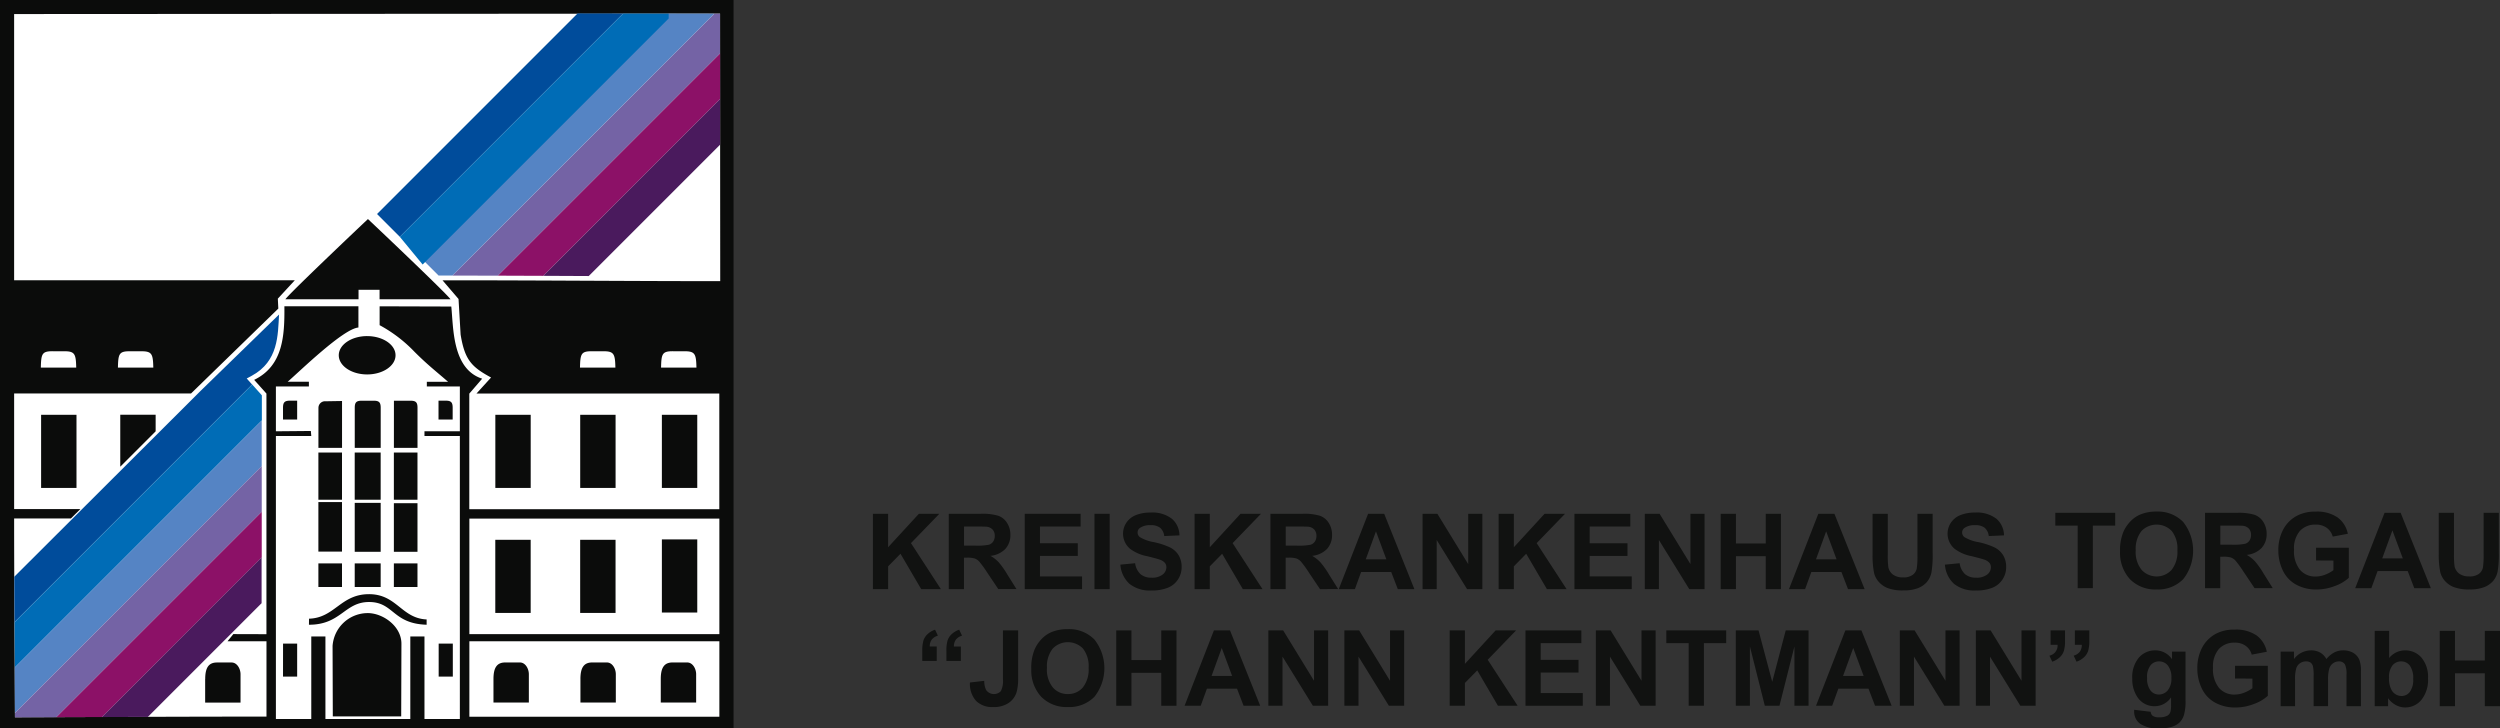 <svg xmlns="http://www.w3.org/2000/svg" viewBox="0 0 349.406 101.814">
  <rect x="0" y="0" width="349.406" height="101.814" fill="#333333" stroke="none"/>
  <g id="Gruppe_827" data-name="Gruppe 827" transform="translate(-30 -30)">
    <g id="Gruppe_816" data-name="Gruppe 816" transform="translate(-193.238 30)">
      <g id="Gruppe_745" data-name="Gruppe 745" transform="translate(-13.241)">
        <g id="Gruppe_739" data-name="Gruppe 739">
          <path id="Pfad_72" data-name="Pfad 72" d="M374.45,478.149H476.971V376.335H374.45V478.149Z" transform="translate(-137.971 -376.335)" fill="#0b0c0b" fill-rule="evenodd"/>
          <path id="Pfad_73" data-name="Pfad 73" d="M466.49,470.927v3.3h4.945v-3.956c0-.769-.482-1.648-1.25-1.648h-2.046c-1.157,0-1.648.719-1.648,2.307Zm-11.227,0v3.3h4.945v-3.956c0-.769-.48-1.648-1.25-1.648H456.91c-1.157,0-1.648.719-1.648,2.307Zm-12.155,0v3.3h4.945v-3.956c0-.769-.482-1.648-1.25-1.648h-2.046c-1.157,0-1.648.719-1.648,2.307Zm-63.223-26.7h4.945V434.006h-4.945v10.22Zm86.761,17.414h4.945v-10.22h-4.946v10.22Zm0-17.414h4.945V434.006h-4.946v10.22Zm-41.192-21.216c2.191,0,3.967,1.2,3.967,2.679s-1.779,2.679-3.967,2.679-3.967-1.2-3.967-2.679S423.265,423.009,425.453,423.009Zm42.707,2.116h1.649c1.477,0,1.625.382,1.667,2.288h-4.945C466.573,425.508,466.683,425.125,468.16,425.125Zm-11.329,0h1.648c1.477,0,1.625.382,1.668,2.288H455.2c.042-1.905.152-2.288,1.629-2.288Zm-75.356,0h1.648c1.477,0,1.625.382,1.668,2.288h-4.945C379.889,425.508,380,425.125,381.475,425.125Zm47.712,28.034h3.3v-6.8h-3.3Zm-5.471,0h3.627v-6.841h-3.627Zm-3.068,23h9.564l.032-10.116c.028-2.491-2.594-4.325-4.711-4.321a4.933,4.933,0,0,0-4.913,4.592l.032,9.846Zm14.8-5.559h1.978v-4.615H435.45Zm-32.636.33v3.3h4.945v-3.956c0-.769-.482-1.648-1.25-1.648h-2.039c-1.157,0-1.648.719-1.648,2.307ZM437.4,434.67h-1.972v-2.638h.989c.759,0,.988.229.988.989v1.649Zm-23.706,0h1.978v-2.637h-.988c-.759,0-.989.229-.989.989Zm0,35.932h1.978v-4.615H413.7Zm-22.746-29.339,4.945-4.945v-2.313h-4.945v7.258Zm1.3-16.134H393.9c1.477,0,1.625.382,1.667,2.288h-4.945c.043-1.905.152-2.288,1.628-2.288Zm47.489,23.386h34.943v16.153H439.74V448.516Zm-28.353,27.691V465.658h-5.443l.81-1,4.627.014v-33.63l-1.713-1.917c4.041-1.96,4.262-6.169,4.223-10.281h10.346v2.966c-2.115.176-8.11,6.034-9.889,7.582h2.966v.658H412.7v6.264l4.884-.044.061.7H412.7v39.559h4.945V464.991h1.978v11.538h11.863V464.991h1.979v11.538h4.945V436.973h-4.945v-.658h4.945v-6.264h-4.615v-.658h2.966c-1.806-1.569-2.9-2.4-4.7-4.2a19.639,19.639,0,0,0-4.864-3.71v-2.637l10.017.032c.31,2.985.119,8.728,4.315,10.084l-1.8,2.087V447.2h34.943v-16.16H440.729l2.044-2.243c-2.729-1.476-3.678-2.458-4.257-6l-.291-4.975-2.239-2.61H437.1c12.526,0,25.176.119,37.7.119l-.024-37.389L376.114,378v37.208h39.229l-2.373,2.57.069,1.386-12.2,11.863H376.116V447.18h9.26l-1.327,1.319h-7.933c0,9.262.084,18.521.112,27.782,11.722-.029,23.44-.091,35.161-.091Zm28.353-10.549h34.943v10.549H439.74V465.658Zm-22.421-2.307c4.484.01,4.967-3.176,8.405-3.176,3.475,0,3.261,3.029,8.046,3.176v-.739c-3.545-.161-4.17-3.559-8.1-3.533s-4.758,3.322-8.339,3.427l-.008.846Zm37.91-1.648h4.945V451.484h-4.945Zm-11.863,0h4.945V451.484h-4.945Zm-19.647-3.627h3.627v-3.3h-3.627Zm5.471,0h3.3v-3.3h-3.3Zm-10.549,0h3.3v-3.3h-3.3Zm0-4.945h3.3V446.21h-3.3Zm5.077-7.253h3.627v-6.592h-3.627Zm-5.077,0h3.3v-6.592h-3.3Zm10.549,0h3.3v-6.592h-3.3Zm26.043-1.648h4.945V434.006h-4.945v10.225Zm-11.863,0h4.945V434.006H443.37v10.225Zm-14.175-5.6h3.3v-5.6c0-.759-.229-.989-.989-.989h-2.307Zm-10.549,0h3.3v-6.548l-2.274.039a.922.922,0,0,0-1.017.815c0,.025,0,.05-.006.075Zm5.077,0h3.627v-5.6c0-.759-.229-.989-.989-.989h-1.648c-.759,0-.989.229-.989.989v5.6Zm.526-22.087h2.944v1.319h9.913c-.559-.83-11.525-11.208-11.537-11.208s-10.979,10.373-11.538,11.208H424.25V416.54Z" transform="translate(-137.661 -376.036)" fill="#fff" fill-rule="evenodd"/>
          <path id="Pfad_74" data-name="Pfad 74" d="M409.372,423.176l-33.21,33.21q-.018-3.173-.03-6.346l26.053-25.992,10.954-10.659c-.17,2.887-.083,6.515-3.782,8.541l-.738.4.752.842Z" transform="translate(-137.658 -369.431)" fill="#004c9b" fill-rule="evenodd"/>
          <path id="Pfad_75" data-name="Pfad 75" d="M410.717,426.665,376.2,461.187l-.033-6.342,33.21-33.21,1.351,1.511v3.514Z" transform="translate(-137.652 -367.895)" fill="#006cb6" fill-rule="evenodd"/>
          <path id="Pfad_76" data-name="Pfad 76" d="M410.71,432.253l-34.5,34.5q-.011-3.175-.027-6.349l34.522-34.522v6.38Z" transform="translate(-137.648 -367.104)" fill="#5584c4" fill-rule="evenodd"/>
          <path id="Pfad_77" data-name="Pfad 77" d="M410.7,437.635l-28.709,28.709-5.781.017v-.612l34.494-34.5v6.381Z" transform="translate(-137.643 -366.103)" fill="#7463a5" fill-rule="evenodd"/>
          <path id="Pfad_78" data-name="Pfad 78" d="M409.786,443.017l-22.3,22.3-6.4.021,28.709-28.709v6.38Z" transform="translate(-136.735 -365.101)" fill="#8c1167" fill-rule="evenodd"/>
          <path id="Pfad_79" data-name="Pfad 79" d="M408.789,448.379l-15.917,15.916-6.4.021,22.3-22.309v6.372Z" transform="translate(-135.731 -364.099)" fill="#4a1a5d" fill-rule="evenodd"/>
          <path id="Pfad_80" data-name="Pfad 80" d="M465.166,383.5,434.1,414.563q-3.182-.009-6.367-.011l36.606-36.6h.821V383.5Z" transform="translate(-128.043 -376.035)" fill="#7463a5" fill-rule="evenodd"/>
          <path id="Pfad_81" data-name="Pfad 81" d="M464.171,389l-24.714,24.715q-3.175-.014-6.352-.024l31.062-31.064V389Z" transform="translate(-127.043 -375.163)" fill="#8c1167" fill-rule="evenodd"/>
          <path id="Pfad_82" data-name="Pfad 82" d="M463.177,394.371l-18.371,18.371-6.347-.03L463.17,388v6.373Z" transform="translate(-126.045 -374.162)" fill="#4a1a5d" fill-rule="evenodd"/>
          <path id="Pfad_83" data-name="Pfad 83" d="M453.267,377.928l-31.211,31.211-3.188-3.188L446.9,377.916l6.363.013Z" transform="translate(-129.695 -376.04)" fill="#004c9b" fill-rule="evenodd"/>
          <path id="Pfad_84" data-name="Pfad 84" d="M464.992,377.949l-36.606,36.6h-1.914l-2.231-2.231,34.387-34.387,6.365.013Z" transform="translate(-128.695 -376.037)" fill="#5584c4" fill-rule="evenodd"/>
          <path id="Pfad_85" data-name="Pfad 85" d="M459.13,378.622l-34.386,34.387-3.188-3.871,31.211-31.211,6.363.012Z" transform="translate(-129.195 -376.038)" fill="#006cb6" fill-rule="evenodd"/>
        </g>
      </g>
    </g>
    <g id="Gruppe_817" data-name="Gruppe 817" transform="translate(152 101.489)">
      <path id="Pfad_86" data-name="Pfad 86" d="M175.111,449.1v-10.53h2.125v4.675l4.3-4.675h2.859l-3.965,4.1,4.179,6.427h-2.75l-2.893-4.942-1.726,1.758V449.1Z" transform="translate(-175.111 -438.251)" fill="#111211"/>
      <path id="Pfad_87" data-name="Pfad 87" d="M184.048,449.1v-10.53h4.476a7.677,7.677,0,0,1,2.452.281,2.416,2.416,0,0,1,1.225,1.008,3.036,3.036,0,0,1,.459,1.66,2.824,2.824,0,0,1-.7,1.959,3.349,3.349,0,0,1-2.084.972,4.945,4.945,0,0,1,1.14.885,11.942,11.942,0,0,1,1.209,1.708l1.287,2.055h-2.542l-1.537-2.293a15.088,15.088,0,0,0-1.12-1.547,1.661,1.661,0,0,0-.641-.439,3.541,3.541,0,0,0-1.071-.117h-.428v4.4Zm2.128-6.078h1.572a8.271,8.271,0,0,0,1.912-.127,1.155,1.155,0,0,0,.6-.447,1.383,1.383,0,0,0,.216-.789,1.268,1.268,0,0,0-.281-.858,1.314,1.314,0,0,0-.8-.415q-.258-.032-1.553-.034H186.18v2.673Z" transform="translate(-173.446 -438.253)" fill="#111211"/>
      <path id="Pfad_88" data-name="Pfad 88" d="M193,449.1v-10.53h7.807v1.782h-5.681v2.335h5.286v1.772h-5.286v2.866h5.882V449.1Z" transform="translate(-171.778 -438.251)" fill="#111211"/>
      <path id="Pfad_89" data-name="Pfad 89" d="M201.214,449.1v-10.53h2.125V449.1Z" transform="translate(-170.248 -438.251)" fill="#111211"/>
      <path id="Pfad_90" data-name="Pfad 90" d="M204.26,445.708l2.069-.2a2.513,2.513,0,0,0,.757,1.533,2.294,2.294,0,0,0,1.54.488,2.356,2.356,0,0,0,1.548-.437,1.289,1.289,0,0,0,.522-1.016.947.947,0,0,0-.221-.632,1.7,1.7,0,0,0-.765-.456q-.372-.132-1.7-.461a5.732,5.732,0,0,1-2.4-1.042,2.764,2.764,0,0,1-.515-3.624,2.868,2.868,0,0,1,1.314-1.067,5.3,5.3,0,0,1,2.071-.365,4.449,4.449,0,0,1,2.987.868,3.079,3.079,0,0,1,1.055,2.32l-2.126.094a1.8,1.8,0,0,0-.586-1.167,2.136,2.136,0,0,0-1.345-.355,2.431,2.431,0,0,0-1.452.38.764.764,0,0,0-.338.653.8.8,0,0,0,.317.639,5.538,5.538,0,0,0,1.954.7,10.427,10.427,0,0,1,2.294.758,2.978,2.978,0,0,1,1.165,1.071,3.145,3.145,0,0,1,.422,1.677,3.085,3.085,0,0,1-.5,1.693,3,3,0,0,1-1.422,1.174,5.932,5.932,0,0,1-2.293.386,4.554,4.554,0,0,1-3.067-.923,4.008,4.008,0,0,1-1.278-2.689Z" transform="translate(-169.68 -438.281)" fill="#111211"/>
      <path id="Pfad_91" data-name="Pfad 91" d="M213.008,449.1v-10.53h2.126v4.675l4.294-4.675h2.859l-3.965,4.1L222.5,449.1H219.75l-2.892-4.942-1.726,1.758V449.1Z" transform="translate(-168.05 -438.251)" fill="#111211"/>
      <path id="Pfad_92" data-name="Pfad 92" d="M221.944,449.1v-10.53h4.477a7.677,7.677,0,0,1,2.452.281,2.416,2.416,0,0,1,1.225,1.008,3.036,3.036,0,0,1,.459,1.66,2.829,2.829,0,0,1-.7,1.959,3.349,3.349,0,0,1-2.084.972,4.945,4.945,0,0,1,1.14.885,11.942,11.942,0,0,1,1.209,1.708l1.287,2.055H228.87l-1.537-2.293a14.914,14.914,0,0,0-1.12-1.547,1.666,1.666,0,0,0-.639-.439,3.549,3.549,0,0,0-1.071-.117h-.429v4.4Zm2.129-6.078h1.572a8.271,8.271,0,0,0,1.912-.127,1.155,1.155,0,0,0,.6-.447,1.383,1.383,0,0,0,.216-.789,1.269,1.269,0,0,0-.281-.858,1.314,1.314,0,0,0-.8-.415q-.258-.032-1.553-.034h-1.657v2.673Z" transform="translate(-166.385 -438.253)" fill="#111211"/>
      <path id="Pfad_93" data-name="Pfad 93" d="M240.56,449.1h-2.314l-.919-2.39h-4.21l-.868,2.39h-2.255l4.1-10.53h2.25l4.22,10.53Zm-3.915-4.165-1.452-3.908-1.422,3.908Z" transform="translate(-164.886 -438.251)" fill="#111211"/>
      <path id="Pfad_94" data-name="Pfad 94" d="M239.867,449.1v-10.53h2.069l4.31,7.034v-7.034h1.976V449.1h-2.135l-4.243-6.866V449.1Z" transform="translate(-163.046 -438.251)" fill="#111211"/>
      <path id="Pfad_95" data-name="Pfad 95" d="M248.829,449.1v-10.53h2.126v4.675l4.294-4.675h2.859l-3.965,4.1,4.181,6.427h-2.751l-2.892-4.942-1.726,1.758V449.1Z" transform="translate(-161.376 -438.251)" fill="#111211"/>
      <path id="Pfad_96" data-name="Pfad 96" d="M257.76,449.1v-10.53h7.807v1.782h-5.68v2.335h5.286v1.772h-5.286v2.866h5.882V449.1Z" transform="translate(-159.712 -438.251)" fill="#111211"/>
      <path id="Pfad_97" data-name="Pfad 97" d="M266.048,449.1v-10.53h2.069l4.311,7.034v-7.034H274.4V449.1h-2.135l-4.245-6.866V449.1Z" transform="translate(-158.168 -438.251)" fill="#111211"/>
      <path id="Pfad_98" data-name="Pfad 98" d="M274.99,449.1v-10.53h2.131v4.144h4.165v-4.144h2.125V449.1h-2.126v-4.6h-4.164v4.6Z" transform="translate(-156.502 -438.251)" fill="#111211"/>
      <path id="Pfad_99" data-name="Pfad 99" d="M293.6,449.1h-2.314l-.919-2.39h-4.209l-.868,2.39h-2.253l4.1-10.53h2.25l4.22,10.53Zm-3.915-4.165-1.452-3.908-1.421,3.908Z" transform="translate(-155.003 -438.251)" fill="#111211"/>
      <path id="Pfad_100" data-name="Pfad 100" d="M292.885,438.574h2.126v5.7a11.926,11.926,0,0,0,.078,1.758,1.7,1.7,0,0,0,.649,1.037,2.265,2.265,0,0,0,1.407.393,2.14,2.14,0,0,0,1.365-.371,1.447,1.447,0,0,0,.553-.906,11.873,11.873,0,0,0,.093-1.79v-5.825h2.126V444.1a14.272,14.272,0,0,1-.172,2.68,2.973,2.973,0,0,1-.633,1.322,3.225,3.225,0,0,1-1.238.858,5.384,5.384,0,0,1-2.026.319,5.826,5.826,0,0,1-2.288-.351,3.283,3.283,0,0,1-1.23-.905,2.9,2.9,0,0,1-.6-1.166,12.7,12.7,0,0,1-.21-2.673v-5.614Z" transform="translate(-153.169 -438.252)" fill="#111211"/>
      <path id="Pfad_101" data-name="Pfad 101" d="M301.4,445.708l2.069-.2a2.508,2.508,0,0,0,.758,1.533,2.29,2.29,0,0,0,1.54.488,2.355,2.355,0,0,0,1.547-.437,1.286,1.286,0,0,0,.522-1.016.947.947,0,0,0-.221-.632,1.7,1.7,0,0,0-.765-.456c-.248-.088-.816-.241-1.7-.461a5.738,5.738,0,0,1-2.4-1.042,2.764,2.764,0,0,1-.515-3.624,2.881,2.881,0,0,1,1.314-1.067,5.312,5.312,0,0,1,2.073-.365,4.448,4.448,0,0,1,2.986.868,3.079,3.079,0,0,1,1.055,2.32l-2.125.094a1.8,1.8,0,0,0-.586-1.167,2.142,2.142,0,0,0-1.346-.355,2.428,2.428,0,0,0-1.451.38.765.765,0,0,0-.339.653.8.8,0,0,0,.317.639,5.538,5.538,0,0,0,1.954.7,10.386,10.386,0,0,1,2.294.758,2.978,2.978,0,0,1,1.165,1.071,3.134,3.134,0,0,1,.422,1.677,3.084,3.084,0,0,1-.5,1.693,3,3,0,0,1-1.422,1.174,5.929,5.929,0,0,1-2.292.386,4.557,4.557,0,0,1-3.068-.923,4.007,4.007,0,0,1-1.276-2.689Z" transform="translate(-151.582 -438.281)" fill="#111211"/>
      <path id="Pfad_102" data-name="Pfad 102" d="M317.537,448.988V440.24h-3.124v-1.784h8.369v1.783h-3.12v8.748Z" transform="translate(-149.157 -438.273)" fill="#111211"/>
      <path id="Pfad_103" data-name="Pfad 103" d="M322.04,443.817a6.688,6.688,0,0,1,.48-2.7,4.99,4.99,0,0,1,.98-1.444,4.14,4.14,0,0,1,1.361-.947,5.768,5.768,0,0,1,2.271-.416,4.939,4.939,0,0,1,3.724,1.445,6.448,6.448,0,0,1,.011,8.005,4.917,4.917,0,0,1-3.7,1.439,4.968,4.968,0,0,1-3.737-1.432,5.445,5.445,0,0,1-1.386-3.947Zm2.189-.07a3.953,3.953,0,0,0,.827,2.711,2.845,2.845,0,0,0,4.185.008,4.03,4.03,0,0,0,.814-2.744,3.972,3.972,0,0,0-.792-2.7,2.941,2.941,0,0,0-4.16-.056l-.069.068a3.985,3.985,0,0,0-.8,2.719Z" transform="translate(-147.738 -438.302)" fill="#111211"/>
      <path id="Pfad_104" data-name="Pfad 104" d="M332.051,448.99V438.457h4.477a7.679,7.679,0,0,1,2.452.281,2.422,2.422,0,0,1,1.225,1.008,3.034,3.034,0,0,1,.458,1.66,2.82,2.82,0,0,1-.7,1.959,3.348,3.348,0,0,1-2.084.972,4.951,4.951,0,0,1,1.14.886,11.844,11.844,0,0,1,1.208,1.708l1.287,2.055h-2.542l-1.536-2.292a14.93,14.93,0,0,0-1.121-1.548,1.632,1.632,0,0,0-.639-.438,3.473,3.473,0,0,0-1.071-.117h-.429v4.4Zm2.128-6.079h1.572a8.265,8.265,0,0,0,1.912-.127,1.154,1.154,0,0,0,.6-.446,1.38,1.38,0,0,0,.216-.79,1.259,1.259,0,0,0-.281-.858,1.3,1.3,0,0,0-.8-.414q-.256-.034-1.55-.034h-1.657v2.673Z" transform="translate(-145.871 -438.274)" fill="#111211"/>
      <path id="Pfad_105" data-name="Pfad 105" d="M345.959,445.146V443.37h4.58v4.2a5.766,5.766,0,0,1-1.936,1.14,7.093,7.093,0,0,1-2.567.492,5.785,5.785,0,0,1-2.883-.692,4.41,4.41,0,0,1-1.847-1.984,6.4,6.4,0,0,1-.617-2.8,6.089,6.089,0,0,1,.688-2.925,4.648,4.648,0,0,1,2.02-1.959,5.44,5.44,0,0,1,2.521-.524,5.035,5.035,0,0,1,3.062.822,3.714,3.714,0,0,1,1.42,2.275l-2.109.394a2.245,2.245,0,0,0-.839-1.226,2.523,2.523,0,0,0-1.533-.448,2.879,2.879,0,0,0-2.217.883,3.724,3.724,0,0,0-.821,2.623,4.122,4.122,0,0,0,.833,2.814,2.78,2.78,0,0,0,2.18.936,3.661,3.661,0,0,0,1.342-.262,4.657,4.657,0,0,0,1.152-.632v-1.337Z" transform="translate(-144.262 -438.302)" fill="#111211"/>
      <path id="Pfad_106" data-name="Pfad 106" d="M360.311,448.988H358l-.919-2.392h-4.21L352,448.988h-2.255l4.1-10.531h2.25l4.22,10.531Zm-3.916-4.165-1.451-3.909-1.422,3.909Z" transform="translate(-142.575 -438.273)" fill="#111211"/>
      <path id="Pfad_107" data-name="Pfad 107" d="M359.589,438.456h2.126v5.7a12.075,12.075,0,0,0,.078,1.758,1.7,1.7,0,0,0,.65,1.038,2.259,2.259,0,0,0,1.406.393,2.145,2.145,0,0,0,1.367-.371,1.445,1.445,0,0,0,.55-.906,11.593,11.593,0,0,0,.094-1.79v-5.824h2.126v5.532a14.158,14.158,0,0,1-.172,2.679,2.97,2.97,0,0,1-.632,1.322,3.225,3.225,0,0,1-1.239.858,5.387,5.387,0,0,1-2.027.319,5.828,5.828,0,0,1-2.288-.349,3.28,3.28,0,0,1-1.23-.9,2.884,2.884,0,0,1-.6-1.167,12.7,12.7,0,0,1-.211-2.673v-5.616Z" transform="translate(-140.741 -438.273)" fill="#111211"/>
      <path id="Pfad_108" data-name="Pfad 108" d="M182.946,456.592h-2.018v-1.444a4.943,4.943,0,0,1,.154-1.383,2.091,2.091,0,0,1,.571-.906,2.886,2.886,0,0,1,1.062-.633l.394.834a1.72,1.72,0,0,0-.865.559,1.65,1.65,0,0,0-.274.956h.976v2.018Zm3.369,0H184.3v-1.444a4.865,4.865,0,0,1,.154-1.384,2.1,2.1,0,0,1,.573-.905,2.932,2.932,0,0,1,1.059-.632l.4.833a1.717,1.717,0,0,0-.865.56,1.648,1.648,0,0,0-.275.956h.976v2.018Z" transform="translate(-174.028 -435.708)" fill="#111211"/>
      <path id="Pfad_109" data-name="Pfad 109" d="M191.159,452.311h2.12v6.666a6.839,6.839,0,0,1-.229,2.011,2.841,2.841,0,0,1-1.121,1.477,3.7,3.7,0,0,1-2.14.558,3.17,3.17,0,0,1-2.4-.873,3.562,3.562,0,0,1-.845-2.559l2-.231a2.834,2.834,0,0,0,.263,1.28,1.337,1.337,0,0,0,1.863.324,1.275,1.275,0,0,0,.192-.165,3.2,3.2,0,0,0,.294-1.685v-6.8Z" transform="translate(-172.982 -435.692)" fill="#111211"/>
      <path id="Pfad_110" data-name="Pfad 110" d="M193.768,457.67a6.682,6.682,0,0,1,.48-2.7,5.015,5.015,0,0,1,.981-1.445,4.135,4.135,0,0,1,1.361-.947,5.766,5.766,0,0,1,2.271-.416,4.938,4.938,0,0,1,3.727,1.445,6.447,6.447,0,0,1,.01,8.005,4.914,4.914,0,0,1-3.7,1.439,4.967,4.967,0,0,1-3.736-1.432,5.436,5.436,0,0,1-1.386-3.948Zm2.189-.07a3.954,3.954,0,0,0,.827,2.711,2.688,2.688,0,0,0,2.1.922,2.659,2.659,0,0,0,2.086-.914,4.03,4.03,0,0,0,.814-2.744,3.971,3.971,0,0,0-.791-2.7,2.944,2.944,0,0,0-4.163-.056l-.066.068a3.978,3.978,0,0,0-.8,2.719Z" transform="translate(-171.636 -435.721)" fill="#111211"/>
      <path id="Pfad_111" data-name="Pfad 111" d="M203.777,462.842V452.311h2.128v4.144h4.165v-4.144H212.2v10.531H210.07v-4.605h-4.165v4.605Z" transform="translate(-169.77 -435.692)" fill="#111211"/>
      <path id="Pfad_112" data-name="Pfad 112" d="M222.391,462.842h-2.314l-.919-2.392h-4.205l-.868,2.392h-2.256l4.1-10.531h2.25l4.22,10.531Zm-3.915-4.166-1.452-3.908-1.422,3.908Z" transform="translate(-168.27 -435.692)" fill="#111211"/>
      <path id="Pfad_113" data-name="Pfad 113" d="M221.7,462.842V452.311h2.07l4.31,7.034v-7.034h1.976v10.531h-2.135l-4.245-6.868v6.868Z" transform="translate(-166.431 -435.692)" fill="#111211"/>
      <path id="Pfad_114" data-name="Pfad 114" d="M230.655,462.842V452.311h2.069l4.31,7.034v-7.034h1.976v10.531h-2.137l-4.243-6.868v6.868Z" transform="translate(-164.762 -435.692)" fill="#111211"/>
      <path id="Pfad_115" data-name="Pfad 115" d="M243.062,462.842V452.311h2.126v4.676l4.294-4.676h2.859l-3.965,4.1,4.181,6.429h-2.751l-2.892-4.943-1.726,1.758v3.183Z" transform="translate(-162.451 -435.692)" fill="#111211"/>
      <path id="Pfad_116" data-name="Pfad 116" d="M251.994,462.842V452.311H259.8v1.781H254.12v2.333h5.286V458.2H254.12v2.866H260v1.776Z" transform="translate(-160.787 -435.692)" fill="#111211"/>
      <path id="Pfad_117" data-name="Pfad 117" d="M260.281,462.842V452.311h2.07l4.31,7.034v-7.034h1.976v10.531H266.5l-4.245-6.868v6.868Z" transform="translate(-159.243 -435.692)" fill="#111211"/>
      <path id="Pfad_118" data-name="Pfad 118" d="M271.707,462.842v-8.75h-3.124v-1.783h8.371v1.783h-3.116v8.748Z" transform="translate(-157.696 -435.692)" fill="#111211"/>
      <path id="Pfad_119" data-name="Pfad 119" d="M276.769,462.842V452.311h3.182l1.91,7.184,1.887-7.184h3.19v10.531h-1.974v-8.29l-2.091,8.29h-2.048l-2.083-8.29v8.29Z" transform="translate(-156.171 -435.692)" fill="#111211"/>
      <path id="Pfad_120" data-name="Pfad 120" d="M296.791,462.842h-2.32l-.919-2.392h-4.21l-.867,2.392h-2.256l4.1-10.531h2.25l4.22,10.531Zm-3.915-4.166-1.452-3.908L290,458.676Z" transform="translate(-154.41 -435.692)" fill="#111211"/>
      <path id="Pfad_121" data-name="Pfad 121" d="M296.094,462.842V452.311h2.07l4.31,7.034v-7.034h1.976v10.531h-2.135l-4.245-6.868v6.868Z" transform="translate(-152.57 -435.692)" fill="#111211"/>
      <path id="Pfad_122" data-name="Pfad 122" d="M305.05,462.842V452.311h2.069l4.31,7.034v-7.034h1.976v10.531H311.27l-4.243-6.868v6.868Z" transform="translate(-150.901 -435.692)" fill="#111211"/>
      <path id="Pfad_123" data-name="Pfad 123" d="M317.276,452.312h2.018v1.452a4.859,4.859,0,0,1-.154,1.377,2.121,2.121,0,0,1-.574.91,2.918,2.918,0,0,1-1.058.632l-.4-.843a1.667,1.667,0,0,0,.865-.559,1.623,1.623,0,0,0,.269-.957h-.969v-2.012Zm-3.39,0H315.9v1.452a4.943,4.943,0,0,1-.151,1.377,2.074,2.074,0,0,1-.571.91,2.867,2.867,0,0,1-1.067.632l-.394-.843a1.436,1.436,0,0,0,1.14-1.515h-.976v-2.013Z" transform="translate(-149.286 -435.693)" fill="#111211"/>
      <path id="Pfad_124" data-name="Pfad 124" d="M323.755,462.967l2.3.281a.793.793,0,0,0,.265.554,1.5,1.5,0,0,0,.9.216,2.344,2.344,0,0,0,1.186-.237.969.969,0,0,0,.4-.51,3.086,3.086,0,0,0,.094-.927v-1.115a2.733,2.733,0,0,1-2.286,1.236,2.815,2.815,0,0,1-2.434-1.3,4.431,4.431,0,0,1-.7-2.557,4.211,4.211,0,0,1,.924-2.933,2.987,2.987,0,0,1,2.3-1.013,2.8,2.8,0,0,1,2.333,1.243v-1.07h1.887v6.845a6.769,6.769,0,0,1-.223,2.018,2.5,2.5,0,0,1-.623,1.05,2.822,2.822,0,0,1-1.075.6,5.7,5.7,0,0,1-1.7.216,4.4,4.4,0,0,1-2.751-.664,2.086,2.086,0,0,1-.811-1.685c0-.07,0-.149.008-.246Zm1.8-4.475a2.739,2.739,0,0,0,.471,1.777,1.454,1.454,0,0,0,1.16.563,1.612,1.612,0,0,0,1.25-.579,2.535,2.535,0,0,0,.51-1.714,2.669,2.669,0,0,0-.492-1.758,1.542,1.542,0,0,0-1.234-.577,1.49,1.49,0,0,0-1.2.563,2.643,2.643,0,0,0-.471,1.72Z" transform="translate(-147.468 -435.254)" fill="#111211"/>
      <path id="Pfad_125" data-name="Pfad 125" d="M336.412,459.051v-1.775h4.583v4.195a5.771,5.771,0,0,1-1.937,1.14,7.091,7.091,0,0,1-2.566.492,5.767,5.767,0,0,1-2.884-.692,4.407,4.407,0,0,1-1.846-1.984,6.418,6.418,0,0,1-.618-2.8,6.093,6.093,0,0,1,.688-2.925,4.651,4.651,0,0,1,2.021-1.959,5.421,5.421,0,0,1,2.52-.524,5.039,5.039,0,0,1,3.062.821,3.717,3.717,0,0,1,1.42,2.275l-2.109.4a2.245,2.245,0,0,0-.839-1.225,2.522,2.522,0,0,0-1.533-.45,2.884,2.884,0,0,0-2.216.883,3.726,3.726,0,0,0-.822,2.624,4.125,4.125,0,0,0,.834,2.813,2.776,2.776,0,0,0,2.18.937,3.707,3.707,0,0,0,1.34-.262,4.619,4.619,0,0,0,1.152-.633v-1.336Z" transform="translate(-146.04 -435.711)" fill="#111211"/>
      <path id="Pfad_126" data-name="Pfad 126" d="M340.96,454.837h1.861v1.039a2.994,2.994,0,0,1,2.377-1.214,2.55,2.55,0,0,1,1.271.3,2.326,2.326,0,0,1,.885.915,3.5,3.5,0,0,1,1.084-.915,2.664,2.664,0,0,1,1.242-.3,2.756,2.756,0,0,1,1.422.344,2.087,2.087,0,0,1,.868,1,4.33,4.33,0,0,1,.211,1.581v4.877h-2.018V458.1a3.236,3.236,0,0,0-.211-1.466.958.958,0,0,0-.861-.432,1.369,1.369,0,0,0-.8.261,1.428,1.428,0,0,0-.537.757,5.434,5.434,0,0,0-.167,1.577v3.663h-2.018v-4.181a5.839,5.839,0,0,0-.107-1.437.922.922,0,0,0-.333-.48,1.065,1.065,0,0,0-.616-.159,1.439,1.439,0,0,0-.839.253,1.368,1.368,0,0,0-.536.726,5.355,5.355,0,0,0-.163,1.572v3.707H340.96v-7.628Z" transform="translate(-144.211 -435.254)" fill="#111211"/>
      <path id="Pfad_127" data-name="Pfad 127" d="M352.042,462.893v-10.53h2.018v3.793a2.854,2.854,0,0,1,2.211-1.064,2.981,2.981,0,0,1,2.306,1.011,4.174,4.174,0,0,1,.915,2.9,4.409,4.409,0,0,1-.931,3.01,2.9,2.9,0,0,1-2.259,1.055,2.767,2.767,0,0,1-1.29-.326,3.076,3.076,0,0,1-1.1-.966v1.121Zm2-3.979a3.265,3.265,0,0,0,.374,1.753,1.6,1.6,0,0,0,1.394.8,1.425,1.425,0,0,0,1.138-.571,2.806,2.806,0,0,0,.471-1.8,2.974,2.974,0,0,0-.476-1.885,1.491,1.491,0,0,0-1.214-.579,1.527,1.527,0,0,0-1.206.562,2.592,2.592,0,0,0-.48,1.713Z" transform="translate(-142.146 -435.682)" fill="#111211"/>
      <path id="Pfad_128" data-name="Pfad 128" d="M359.7,462.893v-10.53h2.128v4.143H366v-4.143h2.126v10.53H366v-4.6h-4.165v4.6Z" transform="translate(-140.718 -435.682)" fill="#111211"/>
    </g>
  </g>
</svg>
